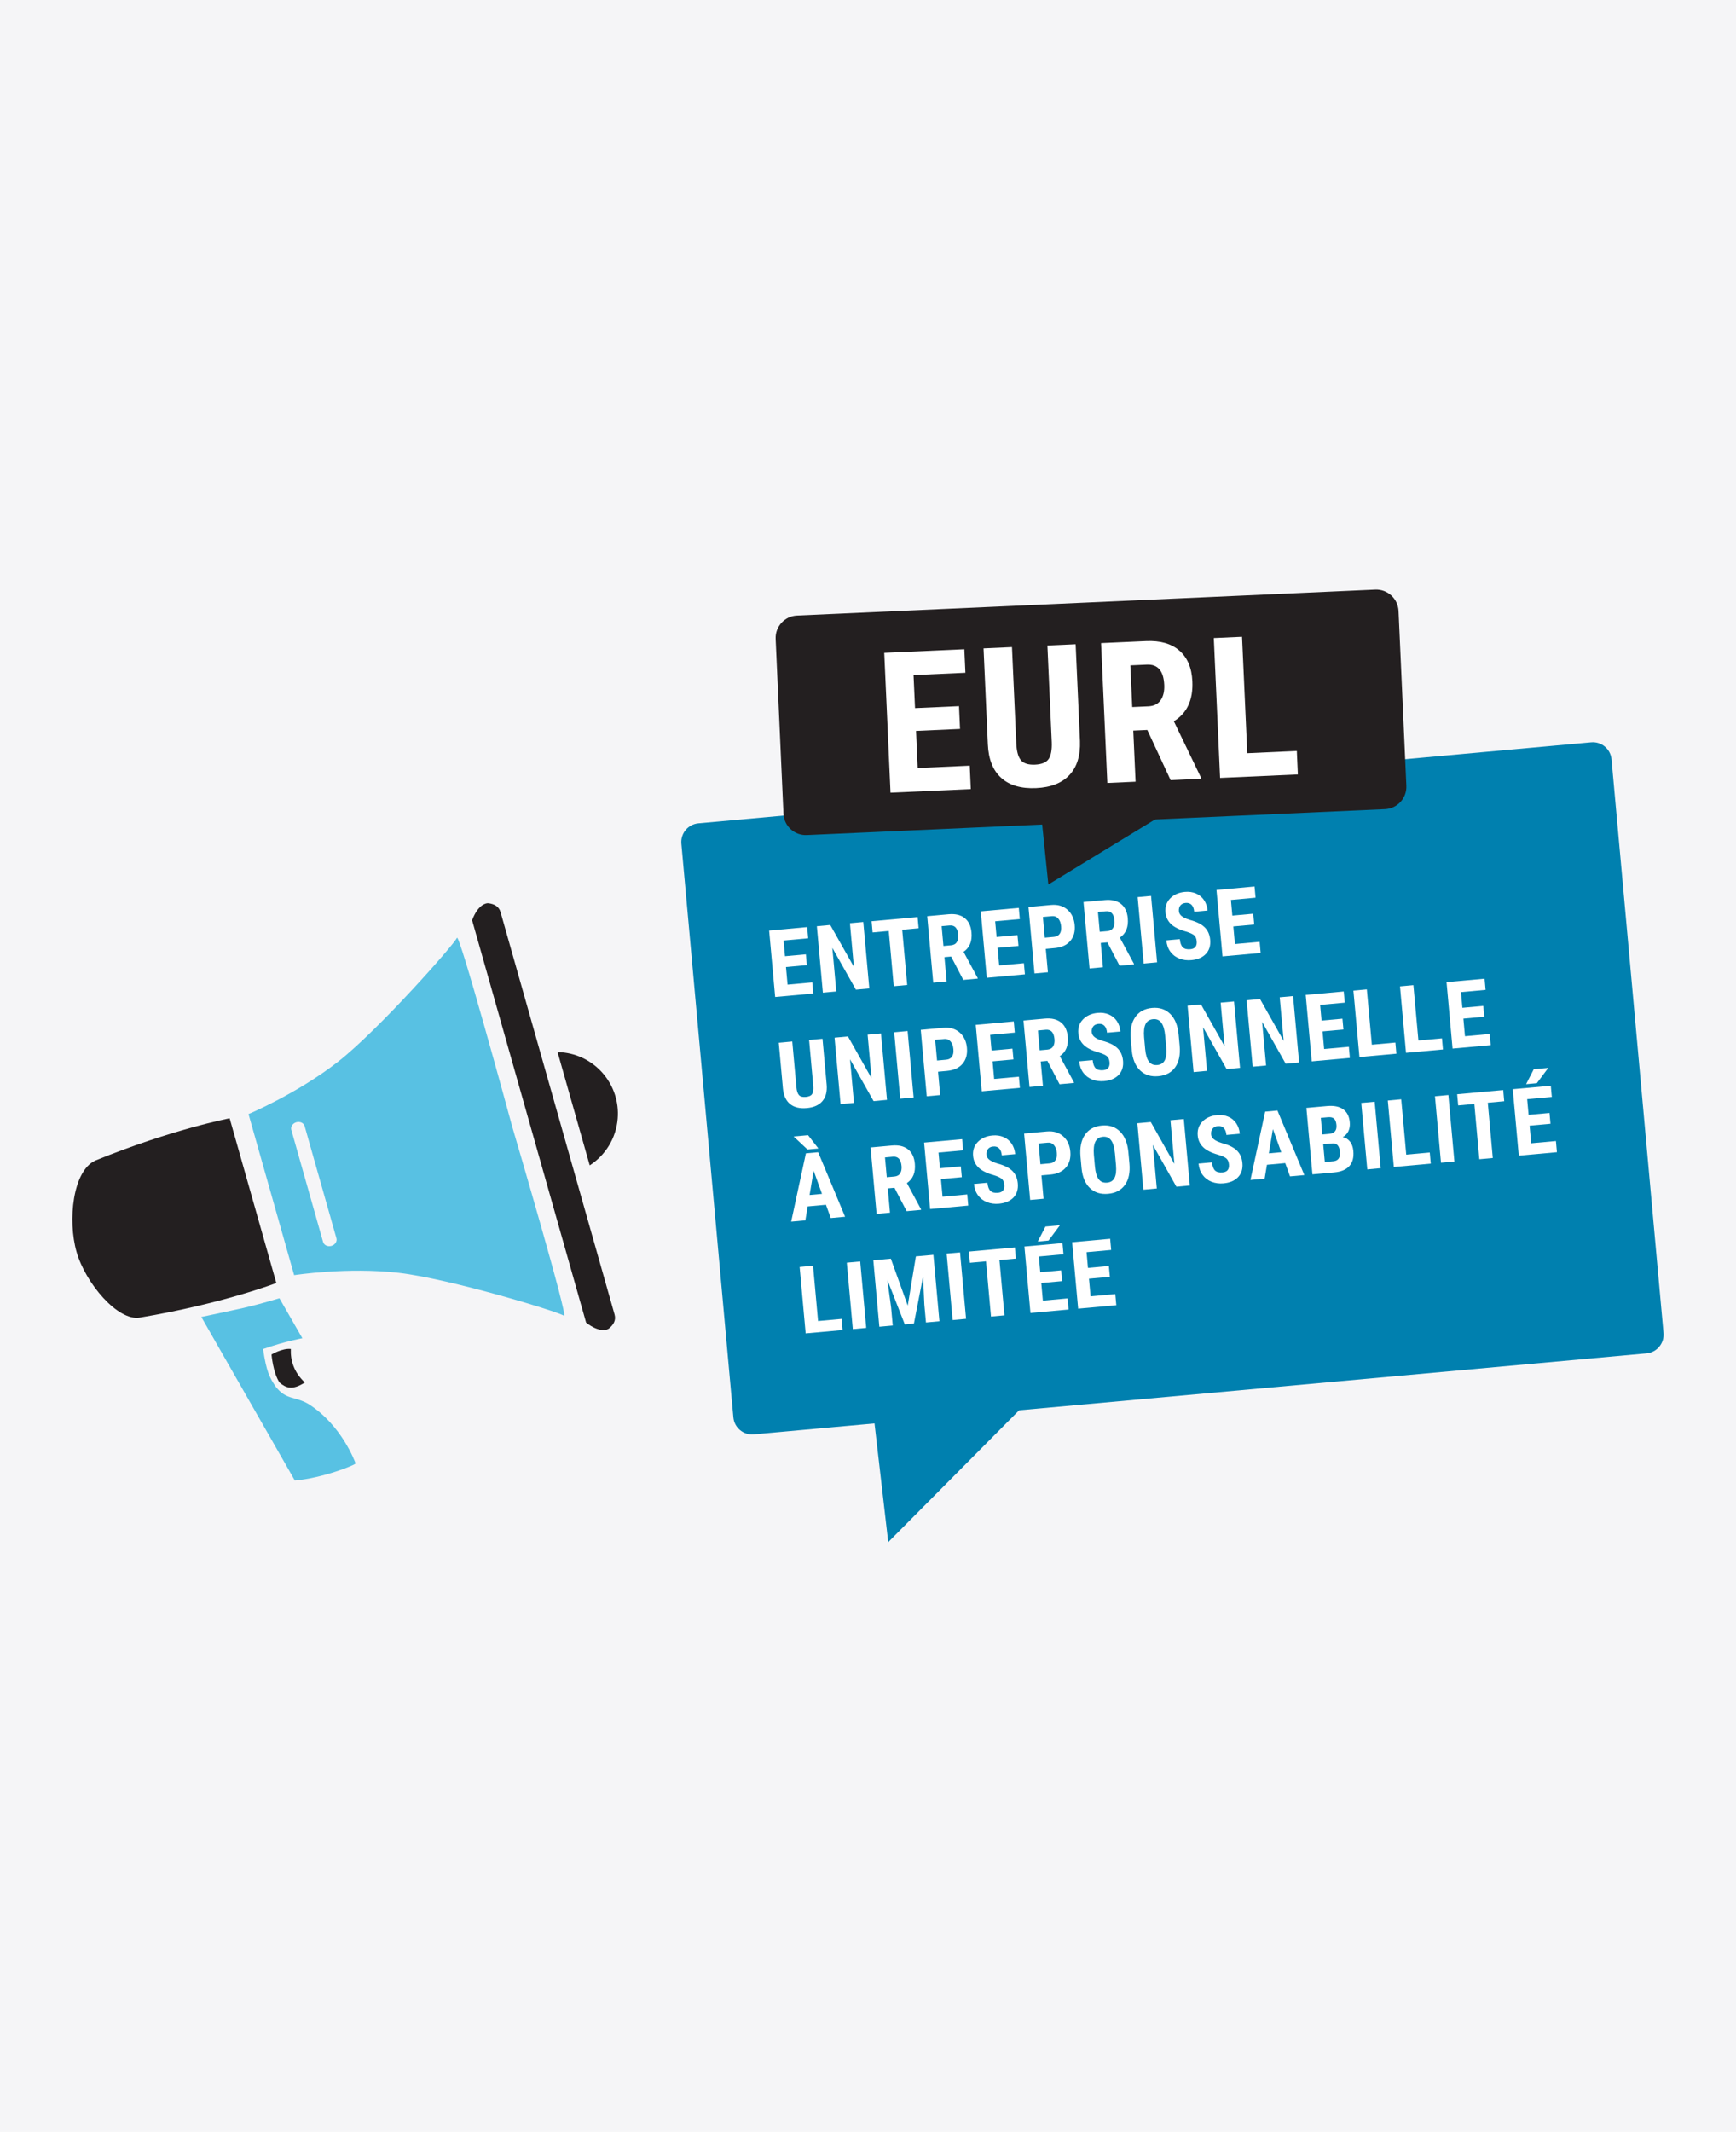 <?xml version="1.0" encoding="utf-8"?>
<!-- Generator: Adobe Illustrator 16.0.0, SVG Export Plug-In . SVG Version: 6.00 Build 0)  -->
<!DOCTYPE svg PUBLIC "-//W3C//DTD SVG 1.1//EN" "http://www.w3.org/Graphics/SVG/1.1/DTD/svg11.dtd">
<svg version="1.1" id="Calque_1" xmlns="http://www.w3.org/2000/svg" xmlns:xlink="http://www.w3.org/1999/xlink" x="0px" y="0px"
	 width="255px" height="313px" viewBox="0 0 255 313" enable-background="new 0 0 255 313" xml:space="preserve">
<rect fill="#F5F5F7" width="255" height="313"/>
<g>
	<g>
		<g>
			<path fill="#231F20" d="M14.008,170.396c-3.34,1.516-4.069,8.806-2.767,13.399c1.303,4.595,6.079,10.244,9.305,9.665
				c12.138-2.034,20.043-5.079,20.043-5.079l-3.427-12.088l-3.428-12.092C33.735,164.203,25.41,165.761,14.008,170.396z"/>
			<path fill="#58C1E3" d="M41.044,190.622c-4.958,1.455-5.602,1.485-11.468,2.749c13.734,24.015,0,0,13.734,24.015
				c4.16-0.376,9.001-2.319,8.92-2.528c-0.083-0.209-2.052-5.644-6.939-8.725c-1.982-1.146-3.217-0.543-4.778-2.512
				c-0.9-1.32-1.382-2.219-1.872-5.542c3.241-1.142,5.774-1.586,5.774-1.586S44.415,196.493,41.044,190.622z"/>
			<path fill="#58C1E3" d="M75.227,165.379c-0.446-1.643-7.778-28.549-8.113-27.676c-0.347,0.901-11.393,13.402-17.355,18.104
				c-5.962,4.701-13.256,7.772-13.256,7.772l3.33,11.748l0.044,0.155l3.33,11.748c0,0,7.82-1.213,15.363-0.34
				c7.542,0.873,23.505,5.719,24.273,6.305C83.588,193.764,75.708,167.01,75.227,165.379z M48.68,182.938
				c-0.54,0.152-1.087-0.104-1.221-0.576l-4.664-16.455c-0.134-0.471,0.195-0.977,0.737-1.131c0.54-0.15,1.085,0.104,1.219,0.576
				l4.664,16.455C49.549,182.277,49.22,182.784,48.68,182.938z"/>
			<path fill="#231F20" d="M73.528,133.932c-0.245-0.866-0.956-1.207-1.796-1.312c-0.28-0.035-1.498,0.138-2.385,2.498l6.94,24.481
				l2.867,10.114l6.939,24.483c1.993,1.544,3.121,1.051,3.34,0.873c0.661-0.529,1.086-1.192,0.841-2.059L73.528,133.932z"/>
			<path fill="#231F20" d="M86.623,171.107c2.279-1.474,3.873-3.949,4.109-6.863c0.405-4.977-3.302-9.338-8.279-9.743
				c-0.185-0.015-0.369-0.022-0.552-0.026L86.623,171.107z"/>
			<path fill="#231F20" d="M42.722,198.066c-1.275-0.131-2.836,0.812-2.836,0.812s0.208,2.685,1.18,4.12
				c0.915,0.779,1.856,1.188,3.709-0.012C43.148,201.461,42.651,199.723,42.722,198.066z"/>
		</g>
	</g>
	<g>
		<g>
			<g>
				<path fill="#0080AF" d="M244.355,195.721c0.138,1.514-0.979,2.854-2.496,2.992l-131.142,11.893
					c-1.516,0.138-2.855-0.979-2.993-2.496l-7.639-84.229c-0.137-1.516,0.98-2.855,2.495-2.993l131.142-11.894
					c1.516-0.136,2.855,0.982,2.993,2.497L244.355,195.721z"/>
				<polygon fill="#0080AF" points="126.822,194.848 151.992,204.761 130.471,226.432 				"/>
			</g>
			<g>
				<path fill="#FFFFFF" d="M118.519,141.708l-3.068,0.278l0.235,2.586l3.63-0.33l0.149,1.635l-5.602,0.508l-0.884-9.754
					l5.587-0.507l0.149,1.642l-3.618,0.329l0.209,2.304l3.069-0.278L118.519,141.708z"/>
				<path fill="#FFFFFF" d="M127.692,145.131l-1.97,0.179l-3.461-6.136l0.58,6.396l-1.97,0.18l-0.885-9.754l1.969-0.18l3.469,6.143
					l-0.58-6.405l1.962-0.177L127.692,145.131z"/>
				<path fill="#FFFFFF" d="M134.936,136.295l-2.412,0.218l0.735,8.113l-1.976,0.179l-0.736-8.113l-2.372,0.215l-0.149-1.641
					l6.761-0.613L134.936,136.295z"/>
				<path fill="#FFFFFF" d="M139.709,140.448l-0.979,0.088l0.322,3.564l-1.969,0.179l-0.885-9.754l3.143-0.286
					c0.987-0.089,1.772,0.097,2.357,0.56c0.584,0.463,0.919,1.165,1.004,2.107c0.117,1.295-0.271,2.245-1.167,2.849l2.069,3.837
					l0.01,0.094l-2.117,0.192L139.709,140.448z M138.581,138.896l1.12-0.102c0.393-0.036,0.676-0.193,0.849-0.473
					c0.173-0.279,0.239-0.638,0.2-1.075c-0.089-0.978-0.516-1.433-1.279-1.363l-1.152,0.104L138.581,138.896z"/>
				<path fill="#FFFFFF" d="M149.605,138.888l-3.069,0.279l0.235,2.585l3.631-0.329l0.147,1.635l-5.601,0.508l-0.885-9.754
					l5.588-0.507l0.147,1.642l-3.618,0.327l0.209,2.305l3.068-0.278L149.605,138.888z"/>
				<path fill="#FFFFFF" d="M153.615,139.322l0.312,3.431l-1.97,0.179l-0.884-9.755l3.323-0.301c0.965-0.087,1.761,0.141,2.39,0.688
					c0.628,0.547,0.985,1.297,1.071,2.253c0.088,0.956-0.127,1.736-0.646,2.341c-0.517,0.606-1.276,0.954-2.282,1.044
					L153.615,139.322z M153.466,137.68l1.353-0.122c0.375-0.034,0.656-0.183,0.838-0.448c0.184-0.263,0.254-0.631,0.211-1.099
					c-0.044-0.486-0.184-0.864-0.42-1.134c-0.236-0.269-0.531-0.389-0.885-0.362l-1.373,0.124L153.466,137.68z"/>
				<path fill="#FFFFFF" d="M162.667,138.366l-0.978,0.089l0.322,3.563l-1.97,0.179l-0.885-9.755l3.143-0.285
					c0.986-0.089,1.772,0.097,2.356,0.56c0.585,0.462,0.92,1.166,1.005,2.106c0.116,1.296-0.272,2.246-1.167,2.849l2.07,3.838
					l0.009,0.094l-2.117,0.191L162.667,138.366z M161.54,136.813l1.119-0.102c0.394-0.035,0.676-0.193,0.849-0.471
					c0.174-0.279,0.239-0.637,0.2-1.076c-0.089-0.978-0.515-1.432-1.278-1.363l-1.154,0.105L161.54,136.813z"/>
				<path fill="#FFFFFF" d="M169.964,141.298l-1.969,0.178l-0.886-9.754l1.971-0.178L169.964,141.298z"/>
				<path fill="#FFFFFF" d="M175.781,138.19c-0.036-0.397-0.165-0.688-0.387-0.873c-0.221-0.185-0.609-0.363-1.166-0.533
					c-1.012-0.282-1.754-0.653-2.228-1.112c-0.476-0.458-0.742-1.028-0.804-1.708c-0.075-0.821,0.156-1.507,0.695-2.059
					c0.537-0.549,1.256-0.866,2.152-0.948c0.598-0.054,1.145,0.023,1.635,0.233c0.493,0.21,0.887,0.534,1.18,0.971
					c0.293,0.436,0.468,0.948,0.521,1.533l-1.962,0.178c-0.042-0.455-0.171-0.794-0.387-1.015s-0.507-0.315-0.874-0.282
					c-0.344,0.031-0.604,0.157-0.776,0.378c-0.173,0.219-0.243,0.502-0.213,0.846c0.024,0.268,0.154,0.501,0.388,0.697
					c0.234,0.198,0.633,0.388,1.2,0.57c0.981,0.259,1.711,0.617,2.188,1.079c0.477,0.46,0.75,1.078,0.82,1.85
					c0.075,0.849-0.134,1.537-0.631,2.063c-0.498,0.528-1.21,0.833-2.14,0.917c-0.629,0.058-1.216-0.02-1.757-0.232
					c-0.543-0.213-0.98-0.546-1.317-1.002c-0.336-0.456-0.534-1.012-0.593-1.668l1.977-0.179c0.051,0.563,0.196,0.961,0.438,1.196
					c0.241,0.235,0.61,0.329,1.106,0.284C175.537,139.313,175.848,138.917,175.781,138.19z"/>
				<path fill="#FFFFFF" d="M184.232,135.748l-3.068,0.279l0.234,2.586l3.631-0.329l0.147,1.635l-5.6,0.507l-0.886-9.755
					l5.588-0.507l0.15,1.642l-3.619,0.329l0.209,2.304l3.068-0.278L184.232,135.748z"/>
				<path fill="#FFFFFF" d="M120.818,152.52l0.612,6.751c0.083,1.016-0.125,1.814-0.626,2.403s-1.265,0.931-2.292,1.023
					c-1.045,0.094-1.868-0.105-2.469-0.603c-0.601-0.494-0.948-1.257-1.042-2.291l-0.608-6.704l1.984-0.181l0.608,6.714
					c0.05,0.554,0.176,0.94,0.375,1.161c0.2,0.221,0.536,0.311,1.004,0.268c0.469-0.041,0.78-0.189,0.933-0.438
					c0.153-0.251,0.208-0.646,0.163-1.181l-0.611-6.747L120.818,152.52z"/>
				<path fill="#FFFFFF" d="M130.291,161.494l-1.971,0.18l-3.46-6.136l0.58,6.397l-1.969,0.178l-0.884-9.752l1.97-0.18l3.468,6.144
					l-0.581-6.406l1.963-0.178L130.291,161.494z"/>
				<path fill="#FFFFFF" d="M134.203,161.141l-1.971,0.18l-0.885-9.754l1.971-0.18L134.203,161.141z"/>
				<path fill="#FFFFFF" d="M137.791,157.357l0.311,3.428l-1.97,0.18l-0.884-9.753l3.322-0.302c0.965-0.087,1.762,0.143,2.39,0.688
					c0.628,0.547,0.985,1.298,1.073,2.253c0.086,0.956-0.129,1.737-0.646,2.342c-0.517,0.606-1.277,0.952-2.283,1.043
					L137.791,157.357z M137.643,155.716l1.353-0.123c0.375-0.034,0.653-0.184,0.837-0.447c0.184-0.264,0.254-0.63,0.211-1.1
					c-0.043-0.486-0.184-0.865-0.42-1.134s-0.531-0.39-0.885-0.362l-1.373,0.125L137.643,155.716z"/>
				<path fill="#FFFFFF" d="M148.867,155.555l-3.068,0.279l0.234,2.585l3.631-0.329l0.148,1.635l-5.602,0.508l-0.884-9.752
					l5.587-0.507l0.148,1.641l-3.617,0.328l0.209,2.305l3.068-0.279L148.867,155.555z"/>
				<path fill="#FFFFFF" d="M153.85,155.765l-0.978,0.09l0.323,3.563l-1.971,0.18l-0.885-9.755l3.143-0.285
					c0.988-0.09,1.773,0.098,2.357,0.559c0.584,0.463,0.92,1.166,1.006,2.108c0.117,1.295-0.272,2.245-1.168,2.848l2.07,3.837
					l0.008,0.094l-2.117,0.191L153.85,155.765z M152.723,154.212l1.119-0.101c0.393-0.035,0.676-0.193,0.85-0.472
					c0.173-0.279,0.24-0.637,0.199-1.075c-0.089-0.979-0.515-1.432-1.279-1.364l-1.151,0.104L152.723,154.212z"/>
				<path fill="#FFFFFF" d="M162.979,155.951c-0.035-0.397-0.166-0.688-0.387-0.874c-0.221-0.184-0.609-0.362-1.166-0.532
					c-1.012-0.281-1.755-0.652-2.229-1.111c-0.475-0.459-0.742-1.028-0.803-1.708c-0.076-0.822,0.156-1.508,0.693-2.059
					c0.538-0.551,1.256-0.867,2.154-0.949c0.599-0.054,1.145,0.023,1.635,0.233c0.492,0.209,0.885,0.534,1.18,0.971
					c0.293,0.438,0.467,0.948,0.521,1.533l-1.964,0.178c-0.04-0.456-0.17-0.794-0.385-1.016c-0.215-0.221-0.506-0.315-0.873-0.282
					c-0.346,0.031-0.604,0.157-0.776,0.377c-0.175,0.221-0.245,0.503-0.213,0.847c0.022,0.268,0.153,0.5,0.387,0.697
					c0.233,0.199,0.633,0.387,1.2,0.571c0.982,0.257,1.711,0.617,2.188,1.078c0.478,0.461,0.75,1.077,0.82,1.85
					c0.077,0.849-0.134,1.538-0.63,2.063c-0.497,0.525-1.21,0.832-2.14,0.918c-0.629,0.057-1.215-0.021-1.758-0.233
					c-0.541-0.213-0.979-0.546-1.315-1.002c-0.337-0.456-0.535-1.012-0.595-1.668l1.977-0.179c0.051,0.563,0.197,0.96,0.439,1.196
					c0.242,0.233,0.61,0.328,1.106,0.283C162.734,157.072,163.045,156.679,162.979,155.951z"/>
				<path fill="#FFFFFF" d="M173.279,153.565c0.117,1.308-0.1,2.353-0.651,3.133c-0.553,0.778-1.379,1.217-2.478,1.317
					c-1.094,0.1-1.987-0.181-2.678-0.842c-0.689-0.66-1.098-1.634-1.224-2.926l-0.151-1.667c-0.121-1.34,0.094-2.415,0.647-3.223
					c0.551-0.809,1.379-1.263,2.483-1.364c1.084-0.098,1.974,0.193,2.666,0.877c0.692,0.681,1.104,1.691,1.233,3.025
					L173.279,153.565z M171.154,152.109c-0.08-0.879-0.264-1.523-0.553-1.93c-0.289-0.406-0.697-0.585-1.226-0.537
					c-0.521,0.047-0.89,0.289-1.103,0.725c-0.213,0.435-0.285,1.076-0.217,1.921l0.157,1.735c0.077,0.853,0.263,1.47,0.554,1.851
					c0.291,0.382,0.703,0.548,1.233,0.5c0.513-0.048,0.877-0.28,1.091-0.698c0.215-0.418,0.286-1.042,0.217-1.874L171.154,152.109z"
					/>
				<path fill="#FFFFFF" d="M182.148,156.793l-1.969,0.178l-3.462-6.136l0.58,6.396l-1.969,0.181l-0.886-9.755l1.971-0.178
					l3.468,6.143l-0.581-6.405l1.965-0.178L182.148,156.793z"/>
				<path fill="#FFFFFF" d="M190.825,156.007l-1.97,0.178l-3.461-6.138l0.58,6.398l-1.97,0.179l-0.886-9.754l1.97-0.179l3.47,6.145
					l-0.582-6.406l1.963-0.178L190.825,156.007z"/>
				<path fill="#FFFFFF" d="M197.336,151.16l-3.068,0.278l0.234,2.585l3.631-0.329l0.148,1.635l-5.6,0.507l-0.886-9.754l5.587-0.506
					l0.149,1.642l-3.618,0.327l0.209,2.305l3.068-0.278L197.336,151.16z"/>
				<path fill="#FFFFFF" d="M201.509,153.389l3.457-0.313l0.147,1.635l-5.426,0.492l-0.885-9.754l1.971-0.179L201.509,153.389z"/>
				<path fill="#FFFFFF" d="M208.35,152.769l3.457-0.313l0.148,1.633l-5.428,0.493l-0.883-9.754l1.969-0.179L208.35,152.769z"/>
				<path fill="#FFFFFF" d="M218.023,149.284l-3.068,0.278l0.234,2.586l3.631-0.329l0.147,1.634l-5.601,0.507l-0.885-9.754
					l5.588-0.506l0.147,1.641l-3.616,0.328l0.207,2.306l3.069-0.279L218.023,149.284z"/>
				<path fill="#FFFFFF" d="M121.326,176.896l-2.686,0.242l-0.342,2.045l-2.083,0.188l2.164-10.032l1.802-0.16l3.953,9.475
					l-2.103,0.191L121.326,176.896z M120.211,168.632l-1.601,0.147l-2.038-1.91l2.124-0.191L120.211,168.632z M118.919,175.459
					l1.822-0.165l-1.226-3.396L118.919,175.459z"/>
				<path fill="#FFFFFF" d="M131.387,174.402l-0.979,0.089l0.322,3.563l-1.969,0.178l-0.884-9.754l3.142-0.285
					c0.986-0.088,1.772,0.099,2.357,0.561c0.584,0.463,0.919,1.166,1.005,2.107c0.117,1.296-0.271,2.244-1.167,2.849l2.069,3.837
					l0.009,0.096l-2.117,0.191L131.387,174.402z M130.259,172.85l1.118-0.101c0.395-0.037,0.676-0.194,0.85-0.474
					s0.24-0.637,0.2-1.074c-0.088-0.979-0.515-1.434-1.278-1.363l-1.152,0.105L130.259,172.85z"/>
				<path fill="#FFFFFF" d="M141.282,172.843l-3.068,0.278l0.235,2.586l3.631-0.33l0.146,1.637l-5.601,0.508l-0.884-9.756
					l5.587-0.506l0.147,1.641l-3.617,0.328l0.209,2.307l3.068-0.28L141.282,172.843z"/>
				<path fill="#FFFFFF" d="M147.521,173.953c-0.035-0.398-0.164-0.689-0.385-0.874c-0.223-0.185-0.611-0.363-1.168-0.533
					c-1.011-0.282-1.754-0.651-2.229-1.112c-0.475-0.457-0.742-1.026-0.803-1.707c-0.076-0.82,0.156-1.506,0.693-2.057
					c0.538-0.552,1.256-0.868,2.154-0.949c0.599-0.056,1.143,0.024,1.635,0.233s0.885,0.534,1.18,0.971
					c0.293,0.437,0.467,0.947,0.521,1.532l-1.963,0.178c-0.041-0.455-0.17-0.793-0.387-1.014c-0.215-0.223-0.506-0.314-0.873-0.283
					c-0.344,0.03-0.604,0.157-0.775,0.378c-0.174,0.222-0.245,0.503-0.214,0.847c0.024,0.27,0.153,0.502,0.388,0.697
					c0.235,0.197,0.635,0.389,1.201,0.569c0.982,0.26,1.712,0.616,2.188,1.079c0.478,0.462,0.752,1.078,0.82,1.852
					c0.076,0.848-0.134,1.537-0.63,2.063c-0.497,0.526-1.21,0.831-2.14,0.917c-0.629,0.058-1.215-0.021-1.756-0.233
					c-0.543-0.211-0.98-0.546-1.318-1c-0.336-0.458-0.534-1.014-0.594-1.669l1.978-0.18c0.05,0.562,0.197,0.961,0.438,1.193
					c0.242,0.237,0.611,0.332,1.106,0.287C147.277,175.076,147.588,174.682,147.521,173.953z"/>
				<path fill="#FFFFFF" d="M152.977,172.579l0.312,3.43l-1.97,0.179l-0.885-9.752l3.322-0.303c0.965-0.088,1.762,0.141,2.391,0.688
					c0.627,0.548,0.985,1.298,1.072,2.254c0.086,0.955-0.129,1.736-0.646,2.341c-0.519,0.606-1.279,0.955-2.283,1.046
					L152.977,172.579z M152.829,170.938l1.353-0.123c0.375-0.033,0.655-0.183,0.838-0.446c0.184-0.265,0.254-0.632,0.211-1.101
					c-0.043-0.486-0.184-0.865-0.42-1.135c-0.235-0.269-0.531-0.389-0.884-0.359l-1.372,0.123L152.829,170.938z"/>
				<path fill="#FFFFFF" d="M165.902,170.832c0.117,1.311-0.1,2.355-0.652,3.135c-0.553,0.777-1.379,1.221-2.479,1.317
					c-1.095,0.1-1.986-0.181-2.676-0.843c-0.691-0.658-1.1-1.633-1.226-2.924l-0.152-1.668c-0.12-1.342,0.095-2.416,0.647-3.224
					c0.553-0.81,1.38-1.263,2.484-1.362c1.084-0.101,1.974,0.192,2.666,0.875c0.692,0.684,1.104,1.69,1.233,3.025L165.902,170.832z
					 M163.777,169.378c-0.08-0.88-0.264-1.522-0.553-1.93c-0.289-0.405-0.697-0.585-1.225-0.536
					c-0.523,0.047-0.891,0.288-1.104,0.725c-0.211,0.437-0.285,1.074-0.217,1.922l0.157,1.735c0.077,0.853,0.261,1.47,0.552,1.851
					c0.293,0.381,0.703,0.547,1.234,0.498c0.514-0.045,0.878-0.276,1.093-0.697c0.214-0.418,0.286-1.039,0.214-1.872
					L163.777,169.378z"/>
				<path fill="#FFFFFF" d="M174.771,174.063l-1.97,0.178l-3.46-6.137l0.581,6.397l-1.971,0.179l-0.884-9.754l1.971-0.179
					l3.468,6.144l-0.581-6.406l1.963-0.178L174.771,174.063z"/>
				<path fill="#FFFFFF" d="M180.518,170.961c-0.037-0.396-0.166-0.689-0.388-0.875s-0.61-0.361-1.167-0.531
					c-1.012-0.281-1.755-0.652-2.229-1.111c-0.475-0.461-0.742-1.028-0.803-1.707c-0.076-0.821,0.156-1.508,0.693-2.06
					c0.539-0.551,1.255-0.866,2.152-0.948c0.599-0.055,1.145,0.023,1.636,0.233c0.491,0.209,0.885,0.533,1.179,0.97
					c0.295,0.438,0.467,0.948,0.521,1.532l-1.963,0.179c-0.041-0.453-0.17-0.793-0.385-1.015c-0.217-0.221-0.508-0.315-0.875-0.282
					c-0.344,0.032-0.603,0.157-0.775,0.377c-0.174,0.223-0.245,0.504-0.213,0.848c0.024,0.269,0.152,0.5,0.388,0.699
					c0.233,0.197,0.634,0.387,1.199,0.569c0.983,0.259,1.712,0.617,2.188,1.076c0.477,0.463,0.75,1.08,0.819,1.853
					c0.078,0.849-0.133,1.535-0.63,2.063c-0.497,0.526-1.21,0.832-2.139,0.917c-0.631,0.059-1.215-0.021-1.758-0.232
					c-0.541-0.213-0.98-0.545-1.315-1.002c-0.337-0.455-0.534-1.012-0.595-1.668l1.977-0.18c0.051,0.563,0.197,0.961,0.439,1.197
					c0.242,0.232,0.61,0.328,1.105,0.283C180.271,172.083,180.582,171.688,180.518,170.961z"/>
				<path fill="#FFFFFF" d="M188.788,170.777l-2.687,0.244l-0.342,2.043l-2.083,0.188l2.163-10.028l1.803-0.166l3.953,9.478
					l-2.104,0.19L188.788,170.777z M186.381,169.341l1.822-0.165l-1.227-3.394L186.381,169.341z"/>
				<path fill="#FFFFFF" d="M192.781,172.428l-0.885-9.755l3.014-0.272c1.02-0.092,1.813,0.063,2.384,0.47
					c0.57,0.407,0.896,1.048,0.974,1.922c0.045,0.495-0.025,0.933-0.211,1.31c-0.188,0.377-0.463,0.666-0.828,0.865
					c0.449,0.085,0.81,0.309,1.08,0.661c0.271,0.354,0.433,0.812,0.482,1.366c0.086,0.945-0.109,1.685-0.586,2.214
					c-0.477,0.528-1.208,0.84-2.195,0.929L192.781,172.428z M194.234,166.576l1.025-0.096c0.773-0.068,1.124-0.502,1.051-1.303
					c-0.041-0.441-0.158-0.752-0.354-0.928c-0.196-0.175-0.496-0.246-0.897-0.209l-1.045,0.094L194.234,166.576z M194.366,168.009
					l0.235,2.605l1.26-0.114c0.353-0.031,0.611-0.164,0.773-0.4c0.164-0.234,0.229-0.555,0.19-0.957
					c-0.078-0.875-0.437-1.293-1.073-1.259L194.366,168.009z"/>
				<path fill="#FFFFFF" d="M202.809,171.52l-1.97,0.18l-0.885-9.756l1.97-0.178L202.809,171.52z"/>
				<path fill="#FFFFFF" d="M206.561,169.529l3.457-0.313l0.148,1.635l-5.428,0.492l-0.885-9.754l1.971-0.18L206.561,169.529z"/>
				<path fill="#FFFFFF" d="M213.635,170.538l-1.97,0.178l-0.884-9.755l1.97-0.179L213.635,170.538z"/>
				<path fill="#FFFFFF" d="M220.952,161.693l-2.411,0.219l0.734,8.113l-1.976,0.179l-0.735-8.112l-2.373,0.215l-0.148-1.642
					l6.762-0.612L220.952,161.693z"/>
				<path fill="#FFFFFF" d="M227.749,165.001l-3.067,0.279l0.233,2.586l3.632-0.329l0.148,1.636l-5.6,0.507l-0.887-9.755
					l5.588-0.506l0.148,1.642l-3.618,0.328l0.209,2.305l3.069-0.278L227.749,165.001z M225.293,156.99l2.13-0.192l-1.674,2.244
					l-1.58,0.144L225.293,156.99z"/>
				<path fill="#FFFFFF" d="M120.165,193.966l3.458-0.313l0.148,1.635l-5.428,0.492l-0.885-9.754l1.97-0.18L120.165,193.966z"/>
				<path fill="#FFFFFF" d="M127.24,194.971l-1.97,0.18l-0.884-9.754l1.97-0.179L127.24,194.971z"/>
				<path fill="#FFFFFF" d="M130.857,184.811l2.481,6.888l1.196-7.224l2.572-0.23l0.885,9.754l-1.977,0.18l-0.24-2.64l-0.188-4.085
					l-1.342,6.885l-1.339,0.121l-2.558-6.53l0.549,4.052l0.24,2.641l-1.97,0.178l-0.885-9.755L130.857,184.811z"/>
				<path fill="#FFFFFF" d="M141.904,193.643l-1.969,0.18l-0.885-9.756l1.971-0.178L141.904,193.643z"/>
				<path fill="#FFFFFF" d="M149.223,184.799l-2.414,0.219l0.736,8.113l-1.977,0.18l-0.734-8.112l-2.372,0.214l-0.149-1.641
					l6.761-0.613L149.223,184.799z"/>
				<path fill="#FFFFFF" d="M156.02,188.105l-3.067,0.277l0.233,2.588l3.631-0.328l0.148,1.635l-5.602,0.506l-0.885-9.754
					l5.588-0.506l0.148,1.641l-3.617,0.328l0.207,2.304l3.069-0.274L156.02,188.105z M153.564,180.096l2.129-0.193l-1.674,2.246
					l-1.582,0.145L153.564,180.096z"/>
				<path fill="#FFFFFF" d="M163.027,187.473l-3.069,0.276l0.235,2.587l3.631-0.329l0.148,1.634l-5.602,0.51l-0.885-9.756
					l5.587-0.506l0.149,1.642l-3.617,0.327l0.207,2.306l3.069-0.279L163.027,187.473z"/>
			</g>
		</g>
		<g>
			<g>
				<path fill="#231F20" d="M206.579,115.374c0.082,1.814-1.323,3.35-3.136,3.431l-84.928,3.809
					c-1.813,0.081-3.35-1.324-3.431-3.137l-1.15-25.667c-0.081-1.814,1.323-3.35,3.136-3.431l84.929-3.807
					c1.813-0.082,3.349,1.322,3.431,3.135L206.579,115.374z"/>
				<polygon fill="#231F20" points="151.641,107.053 174.58,117.322 153.992,129.867 				"/>
			</g>
			<g>
				<path fill="#FFFFFF" d="M141.016,107.029l-6.461,0.29l0.244,5.445l7.646-0.343l0.154,3.441l-11.793,0.529l-0.92-20.54
					l11.764-0.527l0.156,3.456l-7.617,0.342l0.218,4.853l6.46-0.29L141.016,107.029z"/>
				<path fill="#FFFFFF" d="M157.999,94.591l0.638,14.219c0.077,2.136-0.438,3.797-1.544,4.981
					c-1.104,1.185-2.739,1.827-4.903,1.923c-2.201,0.098-3.906-0.399-5.119-1.495c-1.213-1.095-1.868-2.728-1.965-4.902
					l-0.633-14.119l4.176-0.188l0.633,14.134c0.053,1.166,0.277,1.99,0.677,2.472c0.397,0.482,1.091,0.699,2.079,0.656
					c0.986-0.044,1.652-0.322,1.998-0.832c0.345-0.51,0.497-1.33,0.455-2.458l-0.637-14.205L157.999,94.591z"/>
				<path fill="#FFFFFF" d="M168.527,107.18l-2.06,0.092l0.337,7.506l-4.147,0.185l-0.921-20.539l6.615-0.297
					c2.078-0.093,3.709,0.374,4.89,1.4c1.182,1.026,1.817,2.532,1.905,4.515c0.123,2.728-0.785,4.681-2.72,5.861l3.974,8.246
					l0.01,0.198l-4.458,0.2L168.527,107.18z M166.313,103.817l2.356-0.105c0.829-0.038,1.437-0.341,1.825-0.911
					c0.39-0.568,0.563-1.312,0.521-2.235c-0.093-2.06-0.942-3.053-2.551-2.98l-2.427,0.108L166.313,103.817z"/>
				<path fill="#FFFFFF" d="M183.211,110.593l7.279-0.327l0.154,3.442l-11.427,0.512l-0.921-20.538l4.146-0.186L183.211,110.593z"/>
			</g>
		</g>
	</g>
</g>
</svg>
